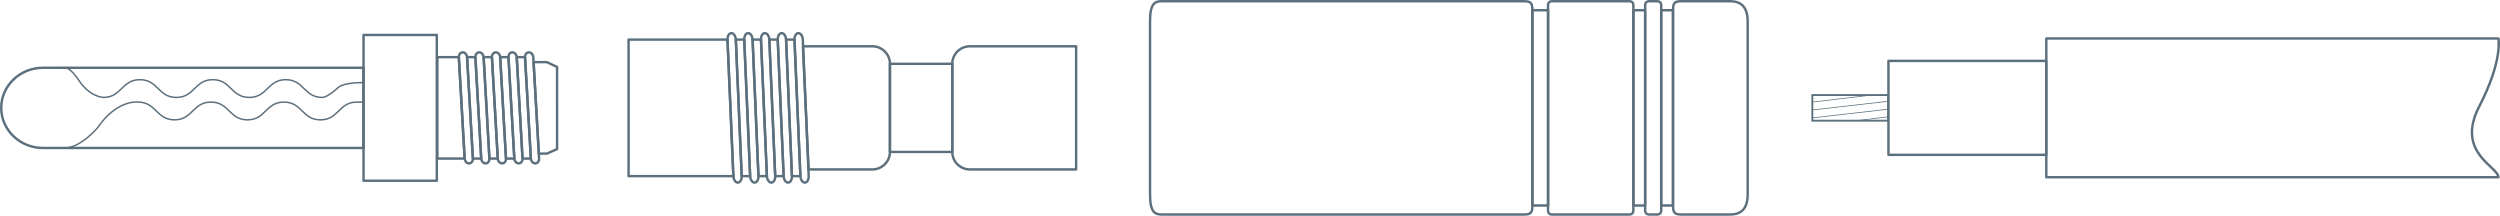 <?xml version="1.0" encoding="UTF-8"?><svg id="Layer_2" xmlns="http://www.w3.org/2000/svg" viewBox="0 0 3318.94 286.4"><g id="Layer_1-2"><polygon points="685.99 75.86 693.7 210.53 704.76 210.53 696.94 75.86 685.99 75.86" style="fill:none; stroke:#5c6f7c; stroke-linecap:round; stroke-linejoin:round; stroke-width:3.25px;"/><polygon points="664.02 75.86 671.73 210.53 682.8 210.53 674.97 75.86 664.02 75.86" style="fill:none; stroke:#5c6f7c; stroke-linecap:round; stroke-linejoin:round; stroke-width:3.25px;"/><polygon points="642.05 75.86 649.75 210.53 660.83 210.53 653 75.86 642.05 75.86" style="fill:none; stroke:#5c6f7c; stroke-linecap:round; stroke-linejoin:round; stroke-width:3.25px;"/><polygon points="620.08 75.86 627.78 210.53 638.86 210.53 631.02 75.86 620.08 75.86" style="fill:none; stroke:#5c6f7c; stroke-linecap:round; stroke-linejoin:round; stroke-width:3.25px;"/><path d="M707.97,75.93c-.21-3.55-2.81-6.43-5.82-6.43s-5.29,2.88-5.08,6.43l7.7,134.54c.21,3.55,2.81,6.43,5.82,6.43s5.28-2.88,5.08-6.43l-7.7-134.54Z" style="fill:none; stroke:#5c6f7c; stroke-linecap:round; stroke-linejoin:round; stroke-width:3.25px;"/><path d="M685.99,75.93c-.21-3.55-2.81-6.43-5.82-6.43s-5.28,2.88-5.08,6.43l7.71,134.54c.2,3.55,2.81,6.43,5.82,6.43s5.28-2.88,5.08-6.43l-7.7-134.54Z" style="fill:none; stroke:#5c6f7c; stroke-linecap:round; stroke-linejoin:round; stroke-width:3.25px;"/><path d="M664.02,75.93c-.21-3.55-2.81-6.43-5.82-6.43s-5.29,2.88-5.08,6.43l7.71,134.54c.2,3.55,2.81,6.43,5.82,6.43s5.28-2.88,5.08-6.43l-7.7-134.54Z" style="fill:none; stroke:#5c6f7c; stroke-linecap:round; stroke-linejoin:round; stroke-width:3.25px;"/><path d="M642.05,75.93c-.21-3.55-2.81-6.43-5.82-6.43s-5.28,2.88-5.08,6.43l7.7,134.54c.2,3.55,2.81,6.43,5.82,6.43s5.28-2.88,5.08-6.43l-7.7-134.54Z" style="fill:none; stroke:#5c6f7c; stroke-linecap:round; stroke-linejoin:round; stroke-width:3.25px;"/><path d="M620.08,75.93c-.2-3.55-2.81-6.43-5.82-6.43s-5.28,2.88-5.08,6.43l7.71,134.54c.2,3.55,2.81,6.43,5.82,6.43s5.29-2.88,5.08-6.43l-7.71-134.54Z" style="fill:none; stroke:#5c6f7c; stroke-linecap:round; stroke-linejoin:round; stroke-width:3.25px;"/><path d="M616.81,210.53l-7.7-134.54s0-.08,0-.13h-28.48v134.67h36.17Z" style="fill:none; stroke:#5c6f7c; stroke-linecap:round; stroke-linejoin:round; stroke-width:3.25px;"/><polygon points="739.55 88.88 725.92 82.48 708.38 82.48 715.38 203.92 726.06 203.92 739.56 197.92 739.55 88.88" style="fill:none; stroke:#5c6f7c; stroke-linecap:round; stroke-linejoin:round; stroke-width:3.25px;"/><path d="M482.92,135.53h-9.1c-24.22,0-24.22,23.57-48.44,23.57s-24.21-23.57-48.43-23.57-24.21,23.57-48.42,23.57-24.21-23.57-48.41-23.57-24.21,23.57-48.41,23.57-24.21-23.57-48.42-23.57c0,0-27.8-4.06-53.89,34.28,0,0-22.52,26.62-43.34,26.62h396.85v-60.9Z" style="fill:none; stroke:#5c6f7c; stroke-width:2px;"/><path d="M86.55,89.94h396.33v19.86s-25.67-1.25-34.52,6.92c0,0-13.29,12.63-20.56,12.63-24.22,0-24.22-23.57-48.43-23.57s-24.21,23.57-48.43,23.57-24.22-23.57-48.42-23.57-24.21,23.57-48.41,23.57-24.21-23.57-48.41-23.57-24.2,23.57-48.42,23.57c0,0-18.26-.36-33.01-23.32,0,0-9.8-15.37-17.72-16.09Z" style="fill:none; stroke:#5c6f7c; stroke-width:2px;"/><path d="M57.17,196.46c-30.67,0-55.54-23.84-55.54-53.25s24.87-53.25,55.54-53.25h425.25v106.47l-425.25.02Z" style="fill:none; stroke:#5c6f7c; stroke-linecap:round; stroke-linejoin:round; stroke-width:3.25px;"/><rect x="482.63" y="46.45" width="97.26" height="193.49" style="fill:none; stroke:#5c6f7c; stroke-linecap:round; stroke-linejoin:round; stroke-width:3.25px;"/><rect x="2168.46" y="13.56" width="15.63" height="259.27" style="fill:none; stroke:#5c6f7c; stroke-linecap:round; stroke-linejoin:round; stroke-width:3.25px;"/><rect x="2034.46" y="13.56" width="20.8" height="259.27" style="fill:none; stroke:#5c6f7c; stroke-linecap:round; stroke-linejoin:round; stroke-width:3.25px;"/><rect x="2205.37" y="13.56" width="15.63" height="259.27" style="fill:none; stroke:#5c6f7c; stroke-linecap:round; stroke-linejoin:round; stroke-width:3.25px;"/><path d="M2059.89,1.63h103.73c2.64,0,4.78,2.14,4.78,4.78v273.59c0,2.64-2.14,4.78-4.78,4.78h-103.72c-2.64,0-4.78-2.14-4.78-4.78V6.4c0-2.64,2.14-4.77,4.77-4.77Z" style="fill:none; stroke:#5c6f7c; stroke-linecap:round; stroke-linejoin:round; stroke-width:3.25px;"/><path d="M2205.36,280c0,2.64-2.14,4.77-4.78,4.77h-11.66c-2.64,0-4.77-2.14-4.89-4.77V6.4c.11-2.64,2.25-4.78,4.89-4.78h11.66c2.64,0,4.78,2.13,4.78,4.78v273.59Z" style="fill:none; stroke:#5c6f7c; stroke-linecap:round; stroke-linejoin:round; stroke-width:3.25px;"/><path d="M2221.08,13.51c0-9.09,1.65-11.89,10.74-11.89h64.07c9.09,0,24.28,1.65,24.28,26.84v229.47c0,25.35-15.19,26.83-24.28,26.83h-64.07c-9.09,0-10.74-2.8-10.74-11.88V13.51Z" style="fill:none; stroke:#5c6f7c; stroke-linecap:round; stroke-linejoin:round; stroke-width:3.25px;"/><path d="M2034.29,272.88c0,9.09-1.66,11.89-10.74,11.89h-480.48c-9.09,0-16.32-1.65-16.32-26.83V28.46c0-25.35,7.23-26.83,16.32-26.83h480.48c9.09,0,10.74,2.79,10.74,11.88v259.37Z" style="fill:none; stroke:#5c6f7c; stroke-linecap:round; stroke-linejoin:round; stroke-width:3.25px;"/><path d="M3316.81,235.32h-600.19V51.07h600.19s6.27,28.94-25.51,90.37c-31.77,61.43,25.51,79.73,25.51,93.88Z" style="fill:none; stroke:#5c6f7c; stroke-linecap:round; stroke-linejoin:round; stroke-width:3.25px;"/><rect x="2507.06" y="80.84" width="209.5" height="124.72" style="fill:none; stroke:#5c6f7c; stroke-linecap:round; stroke-linejoin:round; stroke-width:3.25px;"/><rect x="2406.02" y="126.19" width="100.7" height="34.02" style="fill:none; stroke:#5c6f7c; stroke-width:2.5px;"/><line x1="2406.17" y1="135.52" x2="2484.54" y2="126.19" style="fill:none; stroke:#5c6f7c;"/><line x1="2406.17" y1="146" x2="2506.72" y2="134.41" style="fill:none; stroke:#5c6f7c;"/><line x1="2406.17" y1="156.47" x2="2506.72" y2="144.95" style="fill:none; stroke:#5c6f7c;"/><line x1="2464.3" y1="160.14" x2="2506.68" y2="155.12" style="fill:none; stroke:#5c6f7c;"/><polygon points="1043.58 52.56 1051.37 233.84 1062.57 233.84 1054.65 52.56 1043.58 52.56" style="fill:none; stroke:#5c6f7c; stroke-linecap:round; stroke-linejoin:round; stroke-width:3.25px;"/><polygon points="1021.34 52.56 1029.14 233.84 1040.34 233.84 1032.42 52.56 1021.34 52.56" style="fill:none; stroke:#5c6f7c; stroke-linecap:round; stroke-linejoin:round; stroke-width:3.25px;"/><polygon points="999.11 52.56 1006.9 233.84 1018.11 233.84 1010.19 52.56 999.11 52.56" style="fill:none; stroke:#5c6f7c; stroke-linecap:round; stroke-linejoin:round; stroke-width:3.25px;"/><polygon points="976.87 52.56 984.67 233.84 995.87 233.84 987.95 52.56 976.87 52.56" style="fill:none; stroke:#5c6f7c; stroke-linecap:round; stroke-linejoin:round; stroke-width:3.25px;"/><path d="M1065.81,52.64c-.21-4.78-2.84-8.65-5.89-8.65s-5.35,3.88-5.14,8.65l7.79,181.11c.21,4.78,2.84,8.66,5.89,8.66s5.35-3.88,5.14-8.66l-7.79-181.11Z" style="fill:none; stroke:#5c6f7c; stroke-linecap:round; stroke-linejoin:round; stroke-width:3.25px;"/><path d="M1043.58,52.64c-.21-4.78-2.84-8.65-5.89-8.65s-5.35,3.88-5.14,8.65l7.8,181.11c.2,4.78,2.84,8.66,5.89,8.66s5.35-3.88,5.14-8.66l-7.79-181.11Z" style="fill:none; stroke:#5c6f7c; stroke-linecap:round; stroke-linejoin:round; stroke-width:3.25px;"/><path d="M1021.34,52.64c-.21-4.78-2.84-8.65-5.89-8.65s-5.35,3.88-5.14,8.65l7.8,181.11c.21,4.78,2.84,8.66,5.89,8.66s5.35-3.88,5.14-8.66l-7.79-181.11Z" style="fill:none; stroke:#5c6f7c; stroke-linecap:round; stroke-linejoin:round; stroke-width:3.25px;"/><path d="M999.11,52.64c-.21-4.78-2.84-8.65-5.89-8.65s-5.35,3.88-5.14,8.65l7.79,181.11c.21,4.78,2.84,8.66,5.89,8.66s5.35-3.88,5.14-8.66l-7.79-181.11Z" style="fill:none; stroke:#5c6f7c; stroke-linecap:round; stroke-linejoin:round; stroke-width:3.25px;"/><path d="M976.87,52.64c-.21-4.78-2.84-8.65-5.89-8.65s-5.34,3.88-5.14,8.65l7.8,181.11c.21,4.78,2.84,8.66,5.89,8.66s5.35-3.88,5.14-8.66l-7.79-181.11Z" style="fill:none; stroke:#5c6f7c; stroke-linecap:round; stroke-linejoin:round; stroke-width:3.25px;"/><path d="M973.56,233.84l-7.79-181.11c0-.06,0-.11,0-.17h-131.29v181.28h139.08Z" style="fill:none; stroke:#5c6f7c; stroke-linecap:round; stroke-linejoin:round; stroke-width:3.25px;"/><path d="M1065.91,61.46h92.23c12.85,0,23.36,10.51,23.36,23.35v116.78c0,12.84-10.51,23.35-23.36,23.35h-84.65l-7.58-163.48Z" style="fill:none; stroke:#5c6f7c; stroke-linecap:round; stroke-linejoin:round; stroke-width:3.25px;"/><path d="M1428.64,61.46h-141.09c-12.85,0-23.36,10.51-23.36,23.35v116.78c0,12.84,10.51,23.35,23.36,23.35h141.09V61.46Z" style="fill:none; stroke:#5c6f7c; stroke-linecap:round; stroke-linejoin:round; stroke-width:3.25px;"/><rect x="1181.38" y="84.7" width="82.94" height="117.01" style="fill:none; stroke:#5c6f7c; stroke-linecap:round; stroke-linejoin:round; stroke-width:3.25px;"/></g></svg>